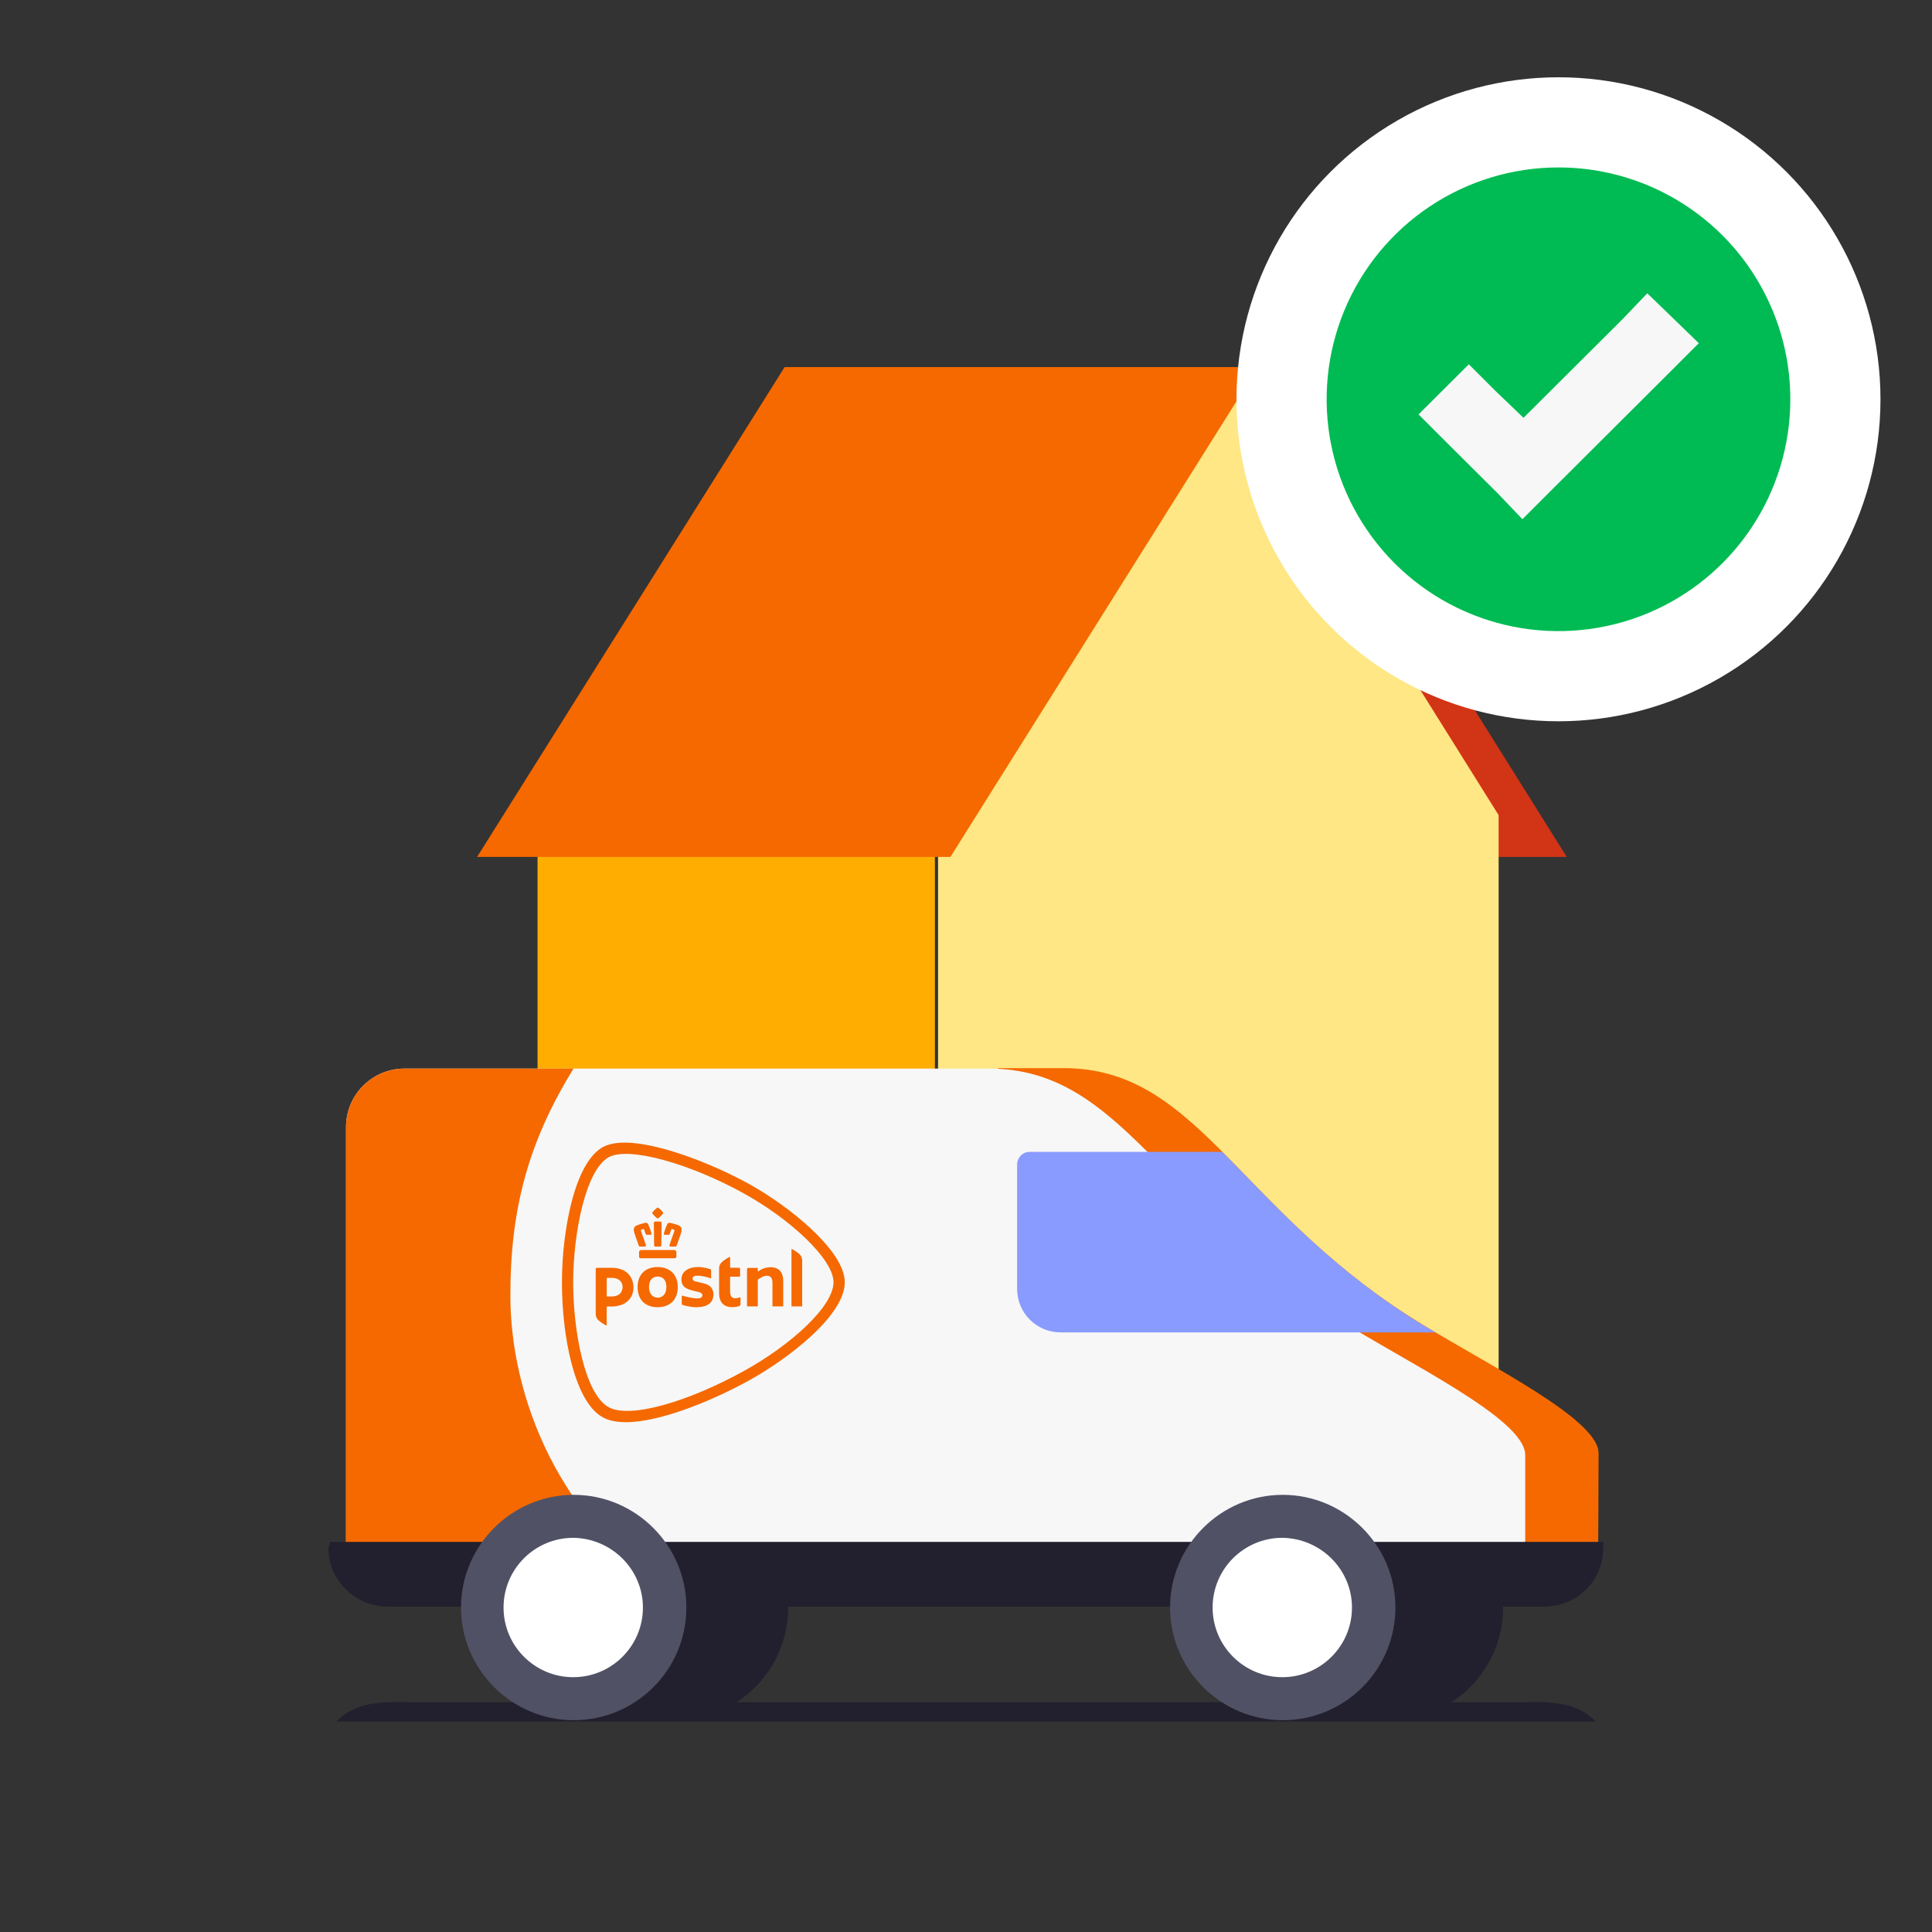 <svg width="300" height="300" viewBox="0 0 300 300" fill="none" xmlns="http://www.w3.org/2000/svg">
<rect x="0" y="0" width="300" height="300" fill="#333333" stroke="none"/>
<path fill-rule="evenodd" clip-rule="evenodd" d="M156.24 133.068H243.288L195.628 57H133.925L156.24 133.068Z" fill="#D23416"/>
<path fill-rule="evenodd" clip-rule="evenodd" d="M145.66 213.114H232.706V126.575L189.183 57L145.66 126.575V213.114Z" fill="#FEE784"/>
<path fill-rule="evenodd" clip-rule="evenodd" d="M83.468 212.771H145.169V126.231H83.468V212.771Z" fill="#FFAD00"/>
<path fill-rule="evenodd" clip-rule="evenodd" d="M74.081 133.068H147.581L195.334 57H121.836L74.081 133.068Z" fill="#F56900"/>
<path d="M247.781 267.31H52.219C55.676 263.769 60.415 264.329 65.364 264.329H234.636C239.585 264.329 244.326 263.766 247.781 267.31Z" fill="#22202E"/>
<path d="M233.401 249.62C233.401 259.316 225.532 267.117 215.904 267.117C206.276 267.117 198.408 259.249 198.408 249.62C198.408 239.992 206.276 232.124 215.904 232.124C225.532 232.124 233.401 239.922 233.401 249.62Z" fill="#22202E"/>
<path d="M239.163 249.332H207.406L154.946 165.861H165.177C185.693 165.861 191.948 187.15 218.788 204.365C228.765 210.758 245.488 218.77 247.948 224.389C248.159 224.881 248.229 225.303 248.229 225.724C248.229 231.909 248.159 240.269 248.159 240.269C248.229 245.259 239.166 249.332 239.166 249.332" fill="#F56900"/>
<path d="M249 239.426H185.061V249.473H239.796C244.856 249.473 248.93 245.467 248.93 240.48L249 239.426Z" fill="#22202E"/>
<path d="M122.385 249.62C122.385 259.316 114.517 267.117 104.889 267.117C95.261 267.117 87.322 259.319 87.322 249.62C87.322 239.922 95.191 232.124 104.819 232.124C114.447 232.124 122.385 239.922 122.385 249.62Z" fill="#22202E"/>
<path d="M227.63 248.91H62.793C57.803 248.91 53.73 245.466 53.73 240.479V174.994C53.73 170.007 57.806 165.931 62.793 165.931H153.573C174.089 165.931 180.414 187.219 207.255 204.505C218.004 211.39 236.836 220.245 236.836 225.934V240.479" fill="#F7F7F8"/>
<path d="M218.858 204.436C205.508 195.865 197.288 186.307 189.768 178.86H159.906C158.781 178.86 157.938 179.774 157.938 180.828V200.149C157.938 203.874 160.96 206.893 164.682 206.893H222.929C221.523 206.12 220.118 205.277 218.853 204.433" fill="#899BFF"/>
<path d="M102.129 196.746C100.402 196.746 99.01 197.705 99.01 199.865C99.01 202.025 100.402 202.984 102.129 202.984C103.856 202.984 105.246 201.976 105.246 199.868C105.246 197.759 103.851 196.748 102.129 196.748V196.746ZM102.129 201.5C101.356 201.5 100.778 200.914 100.778 199.865C100.778 198.727 101.356 198.227 102.129 198.227C102.902 198.227 103.478 198.724 103.478 199.865C103.478 200.914 102.9 201.5 102.129 201.5ZM113.366 196.802C113.366 196.835 113.39 196.859 113.422 196.859H114.736C114.841 196.859 114.925 196.946 114.925 197.046V198.181C114.925 198.213 114.901 198.24 114.868 198.24H113.425C113.393 198.24 113.368 198.267 113.368 198.3V200.503C113.368 201.349 113.687 201.6 114.222 201.6C114.474 201.6 114.866 201.446 114.925 201.446C114.958 201.446 114.985 201.473 114.985 201.503V202.589C114.985 202.671 114.936 202.727 114.887 202.754C114.649 202.884 114.247 202.971 113.657 202.971C112.625 202.971 111.663 202.452 111.663 200.787V196.954C111.663 196.613 111.795 196.291 112.006 196.062C112.284 195.754 113.184 195.178 113.301 195.178C113.352 195.178 113.371 195.191 113.371 195.24V196.8L113.366 196.802ZM92.504 197.054C92.504 196.948 92.59 196.862 92.698 196.862H94.972C97.204 196.862 98.361 198.202 98.361 199.938C98.361 201.673 97.067 202.876 94.934 202.876H94.269C94.237 202.876 94.209 202.903 94.209 202.935V205.749C94.209 205.795 94.191 205.811 94.139 205.811C94.023 205.811 93.123 205.236 92.844 204.928C92.634 204.698 92.501 204.373 92.501 204.036V197.056L92.504 197.054ZM96.674 199.851C96.674 199.113 96.196 198.421 94.936 198.421H94.269C94.237 198.421 94.212 198.448 94.212 198.478V201.254C94.212 201.287 94.239 201.314 94.269 201.314H94.972C96.472 201.314 96.674 200.27 96.674 199.851ZM110.779 201.022C110.779 202.289 109.868 202.984 108.092 202.984C107.076 202.984 106.003 202.627 105.994 202.625C105.913 202.595 105.862 202.522 105.862 202.438V201.257C105.862 201.219 105.894 201.187 105.935 201.187C105.94 201.187 105.957 201.189 105.959 201.189C106.338 201.311 107.568 201.616 108.222 201.616C108.608 201.616 108.811 201.56 108.941 201.43C109.03 201.341 109.07 201.246 109.07 201.13C109.07 200.743 108.587 200.635 108.116 200.532C108.057 200.519 108.084 200.527 107.924 200.489C106.897 200.246 105.813 199.995 105.813 198.67C105.813 198.084 106.059 197.594 106.519 197.256C106.978 196.919 107.641 196.74 108.435 196.74C109.149 196.74 109.998 196.975 110.281 197.065C110.371 197.094 110.422 197.173 110.422 197.251V198.43C110.419 198.484 110.362 198.508 110.322 198.494C109.508 198.189 108.762 198.084 108.23 198.084C107.805 198.084 107.53 198.267 107.53 198.554C107.53 198.884 107.933 198.973 108.441 199.086C108.503 199.1 108.781 199.162 108.854 199.178C109.27 199.27 109.7 199.365 110.054 199.595C110.541 199.913 110.779 200.378 110.779 201.014V201.022ZM119.985 202.854C119.964 202.854 119.947 202.838 119.947 202.816V199.232C119.947 198.435 119.677 198.097 119.042 198.097C118.815 198.097 118.542 198.181 118.269 198.335C117.998 198.492 117.788 198.621 117.712 198.667C117.69 198.681 117.669 198.716 117.669 198.746V202.816C117.669 202.835 117.652 202.854 117.631 202.854H116.033C116.012 202.854 115.996 202.838 115.996 202.816V197.051C115.996 196.956 116.074 196.881 116.169 196.881H117.634C117.655 196.881 117.671 196.897 117.671 196.919V197.37C117.671 197.397 117.693 197.419 117.723 197.419C117.734 197.419 117.747 197.413 117.752 197.411L117.801 197.375C117.98 197.238 118.253 197.083 118.439 197.01C118.839 196.856 119.272 196.77 119.623 196.77C120.928 196.77 121.618 197.519 121.618 198.938V202.814C121.618 202.835 121.602 202.852 121.58 202.852H119.985V202.854ZM122.934 202.854C122.915 202.854 122.899 202.838 122.899 202.816V193.989C122.899 193.956 122.904 193.948 122.948 193.948C123.048 193.948 123.937 194.507 124.226 194.826C124.44 195.062 124.561 195.383 124.561 195.705V202.816C124.561 202.835 124.545 202.854 124.526 202.854H122.934ZM102.129 187.509C102.099 187.509 102.07 187.518 102.037 187.539C101.77 187.742 101.532 187.977 101.326 188.239C101.267 188.307 101.267 188.385 101.329 188.466C101.524 188.718 101.748 188.942 101.991 189.137C102.037 189.172 102.083 189.191 102.129 189.191C102.175 189.191 102.221 189.172 102.267 189.137C102.513 188.945 102.735 188.72 102.929 188.469C102.991 188.388 102.991 188.31 102.929 188.237C102.729 187.977 102.491 187.742 102.229 187.545C102.189 187.52 102.159 187.509 102.129 187.509ZM102.129 189.675C101.999 189.675 101.864 189.677 101.724 189.685C101.675 189.685 101.629 189.704 101.594 189.739C101.543 189.791 101.526 189.869 101.526 189.923C101.532 190.199 101.548 191.659 101.562 192.586C101.567 193.034 101.572 193.359 101.572 193.37C101.572 193.434 101.621 193.575 101.77 193.575H102.494C102.6 193.575 102.675 193.499 102.691 193.378C102.691 193.375 102.691 193.372 102.691 193.37C102.691 193.348 102.708 192.107 102.735 189.966V189.923C102.735 189.883 102.724 189.796 102.667 189.739C102.632 189.704 102.586 189.685 102.535 189.685C102.397 189.68 102.262 189.675 102.135 189.675H102.129ZM103.962 189.872C103.797 189.872 103.659 189.964 103.589 190.123C103.381 190.588 103.229 191.01 103.083 191.534C103.067 191.596 103.073 191.648 103.102 191.686C103.121 191.71 103.162 191.742 103.24 191.742H103.805C103.935 191.742 103.981 191.675 103.997 191.618C104.089 191.304 104.156 191.121 104.273 190.861C104.273 190.861 104.283 190.842 104.319 190.842C104.332 190.842 104.346 190.842 104.359 190.848L104.646 190.942C104.678 190.953 104.7 190.983 104.711 191.004C104.732 191.048 104.735 191.107 104.719 191.15C104.716 191.158 104.138 192.772 103.967 193.31C103.94 193.394 103.946 193.459 103.981 193.505C104.013 193.548 104.067 193.57 104.143 193.57H104.84C104.957 193.57 105.029 193.524 105.065 193.432C105.089 193.361 105.127 193.261 105.17 193.142L105.186 193.097C105.397 192.51 105.713 191.623 105.781 191.372C105.894 190.945 105.927 190.477 105.3 190.245C105.1 190.172 104.911 190.107 104.738 190.056C104.516 189.988 104.305 189.939 104.119 189.893L104.094 189.888C104.048 189.877 104.005 189.872 103.965 189.872H103.962ZM100.294 189.872C100.253 189.872 100.21 189.877 100.17 189.885L100.14 189.893C99.953 189.937 99.742 189.988 99.521 190.056C99.35 190.107 99.161 190.172 98.959 190.245C98.332 190.477 98.364 190.945 98.477 191.372C98.542 191.615 98.84 192.448 99.088 193.142C99.132 193.261 99.167 193.361 99.191 193.432C99.224 193.524 99.299 193.57 99.415 193.57H100.113C100.207 193.57 100.251 193.534 100.275 193.502C100.31 193.456 100.313 193.388 100.288 193.307C100.118 192.778 99.54 191.164 99.534 191.148C99.518 191.104 99.521 191.045 99.542 191.002C99.553 190.98 99.572 190.95 99.607 190.937L99.897 190.842C99.897 190.842 99.921 190.837 99.934 190.837C99.964 190.837 99.978 190.85 99.98 190.856C100.099 191.121 100.167 191.304 100.256 191.613C100.272 191.669 100.321 191.737 100.448 191.737H101.013C101.075 191.737 101.121 191.718 101.151 191.68C101.178 191.642 101.186 191.594 101.167 191.529C101.018 190.999 100.867 190.577 100.661 190.115C100.629 190.039 100.524 189.864 100.288 189.864L100.294 189.872ZM104.7 194.107H99.564C99.383 194.107 99.232 194.259 99.232 194.437V195.083C99.232 195.286 99.318 195.383 99.496 195.383H104.767C104.946 195.383 105.032 195.286 105.032 195.083V194.437C105.032 194.259 104.881 194.107 104.7 194.107ZM129.429 199.103C129.424 195.497 122.65 189.253 115.433 185.274C107.108 180.684 97.634 177.979 94.512 179.698C90.955 181.66 89.006 191.459 89.004 199.103C89.004 206.809 90.841 216.483 94.512 218.507C97.84 220.34 106.9 217.634 115.433 212.931C122.764 208.89 129.424 202.884 129.429 199.103ZM97.012 177.425C102.267 177.425 110.684 180.747 116.282 183.831C119.485 185.596 123.118 188.172 125.929 190.794C128.627 193.307 131.173 196.437 131.176 199.103C131.173 201.614 129.132 204.56 125.851 207.566C123.067 210.117 119.447 212.626 116.279 214.374C110.873 217.356 102.632 220.837 97.199 220.837C95.723 220.837 94.51 220.583 93.596 220.078C91.19 218.751 89.65 215.18 88.739 211.68C87.76 207.925 87.257 203.408 87.257 199.103C87.257 194.891 87.801 190.364 88.749 186.682C89.904 182.201 91.579 179.241 93.599 178.127C94.447 177.66 95.596 177.422 97.012 177.422" fill="#F56900"/>
<path d="M79.254 201.516C79.189 187.765 82.057 177.294 89.055 165.931H62.793C57.806 165.931 53.73 170.007 53.73 174.994V240.479C53.73 245.09 57.214 248.38 61.682 248.85H106.503C86.047 236.517 79.327 215.987 79.254 201.516Z" fill="#F56900"/>
<path d="M51.281 239.426L51 240.41C51 245.399 55.146 249.473 60.204 249.473H227.851C232.911 249.473 237.055 245.397 237.055 240.41V239.426H51.281Z" fill="#22202E"/>
<path d="M106.579 249.614C106.579 259.309 98.711 267.11 89.083 267.11C79.455 267.11 71.586 259.242 71.586 249.614C71.586 239.986 79.455 232.117 89.083 232.117C98.711 232.117 106.579 239.986 106.579 249.614Z" fill="#515165"/>
<path d="M99.832 249.613C99.832 255.587 94.982 260.433 89.011 260.433C83.041 260.433 78.191 255.584 78.191 249.613C78.191 243.642 83.041 238.793 89.011 238.793C94.985 238.863 99.832 243.712 99.832 249.613Z" fill="white"/>
<path d="M216.68 249.614C216.68 259.309 208.812 267.11 199.183 267.11C189.555 267.11 181.687 259.242 181.687 249.614C181.687 239.986 189.555 232.117 199.183 232.117C208.812 232.117 216.68 239.986 216.68 249.614Z" fill="#515165"/>
<path d="M209.934 249.613C209.934 255.587 205.084 260.433 199.114 260.433C193.143 260.433 188.293 255.584 188.293 249.613C188.293 243.642 193.143 238.793 199.114 238.793C205.087 238.863 209.934 243.712 209.934 249.613Z" fill="white"/>
<g clip-path="url(#clip0_2847_8555)">
<circle cx="242" cy="62" r="50" fill="white"/>
<path fill-rule="evenodd" clip-rule="evenodd" d="M278 62C278 69.12 275.889 76.08 271.933 82.001C267.977 87.921 262.355 92.535 255.777 95.26C249.198 97.984 241.96 98.697 234.977 97.308C227.993 95.919 221.579 92.49 216.544 87.456C211.509 82.421 208.081 76.007 206.692 69.023C205.303 62.04 206.016 54.801 208.74 48.223C211.465 41.645 216.079 36.023 221.999 32.067C227.92 28.111 234.88 26 242 26C246.728 26 251.409 26.931 255.777 28.74C260.144 30.549 264.113 33.201 267.456 36.544C270.799 39.887 273.45 43.856 275.26 48.223C277.069 52.591 278 57.272 278 62Z" fill="#00BB53"/>
<path fill-rule="evenodd" clip-rule="evenodd" d="M255.79 45.54L251.97 49.54L236.57 64.88L232.08 60.57L228.08 56.57L220.27 64.35L224.27 68.35L232.58 76.62L236.4 80.62L240.4 76.62L259.79 57.29L263.79 53.29L255.79 45.54Z" fill="#F7F7F8"/>
</g>
<defs>
<clipPath id="clip0_2847_8555">
<rect width="100" height="100" fill="white" transform="translate(192 12)"/>
</clipPath>
</defs>
</svg>
